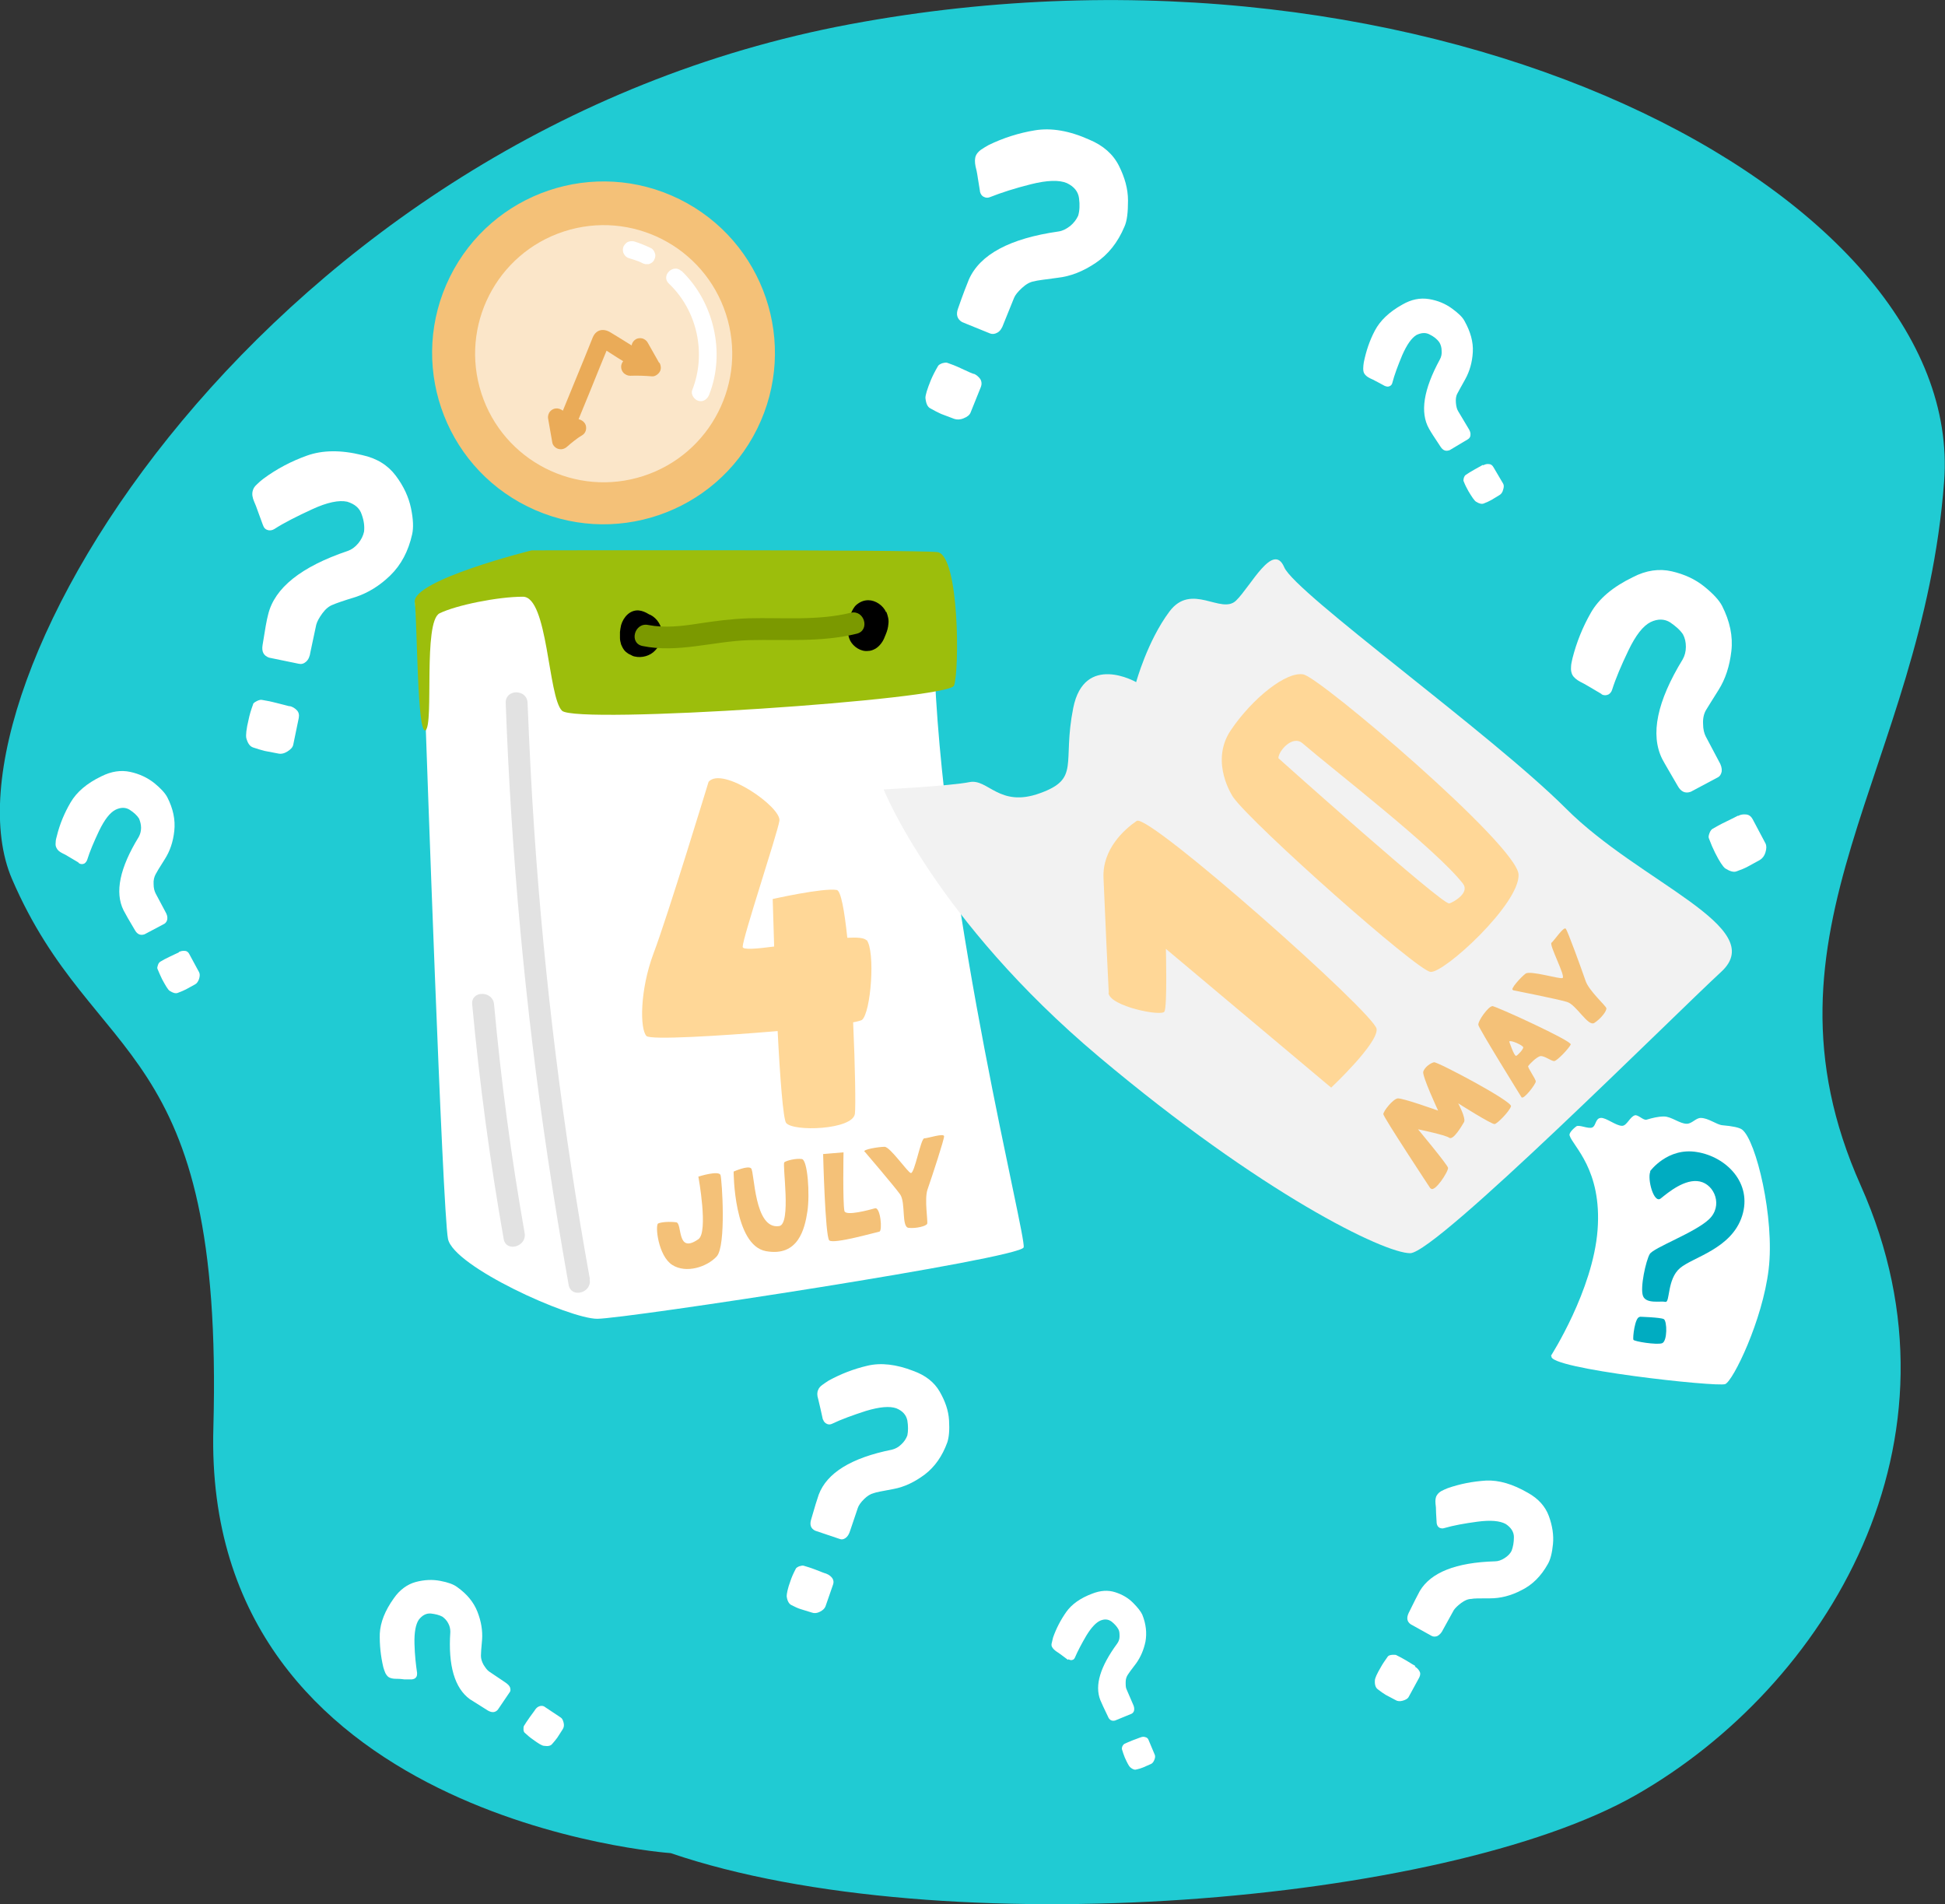 <svg xmlns="http://www.w3.org/2000/svg" id="characters" viewBox="0 0 667.3 653.2"><rect x="0" y="0" width="667.3" height="653.2" fill="#333333" stroke="none"/><path d="M502.7,162.5s4.9,5.8,5.9,7.1c1,1.4,.2,5.5,1.4,5.6,1.2,.1,3-.3,3.1-.7,.1-.4-.5-4.1,0-5.7,.8-2.4,2.8-8.4,2.8-8.9s-2.8,.4-3.3,.4-1.6,5.9-2.2,5.8c-.5,0-3.5-4.4-4.4-4.4s-3.8,.4-3.4,.9Z" style="fill:#898994;"></path><path d="M230.1,635.7s-160.6-11.2-156.9-145.7S32.2,366.8,4.1,301.5C-23.9,236.1,91.9,45.6,291.7,8.3c199.8-37.3,382.8,57.9,375.3,156.9-7.5,99-67.8,153.7-28.6,241.5,39.2,87.8-11.8,171.8-77.2,209.1-65.4,37.3-237.8,51.7-331.1,19.9Z" style="fill:#20cbd3;"></path><g><path d="M146.1,250.5s5.7,165,7.6,174.5c1.9,9.5,41.6,27.4,51.2,27.4s145.3-20.7,146.3-24.5c1-3.8-26.7-112.5-30.5-196.5,0,0-125.9-31.5-144-31.5s-34.3,6.7-34.3,6.7l3.8,43.9Z" style="fill:#fff;"></path><path d="M182.4,188.8s131.5-.3,139.2,.6c7.6,1,7.6,41,5.7,45.8-1.9,4.8-129.7,13.4-134.5,8.6s-4.8-39.1-13.4-39.1-22.9,2.9-28.6,5.7c-5.7,2.9-1.9,38.1-4.8,40.1-2.9,1.9-2.8-36.3-3.7-43.9-1-7.6,40.1-17.8,40.1-17.8Z" style="fill:#9cbe0c;"></path><path d="M202.4,438.9c-9.2-50.9-15.6-102.3-19.1-153.9-1-14.6-1.7-29.2-2.3-43.9-.2-4.8-7.6-4.8-7.5,0,1.9,52.2,6.7,104.2,14.4,155.8,2.2,14.7,4.6,29.3,7.2,43.9,.9,4.7,8.1,2.7,7.2-2Z" style="fill:#e2e2e2;"></path><path d="M180,423c-4.6-26-8.1-52.2-10.5-78.5-.4-4.7-7.9-4.8-7.5,0,2.5,27,6.1,53.8,10.8,80.5,.8,4.7,8,2.7,7.2-2Z" style="fill:#e2e2e2;"></path><path d="M227.1,217.6c.2-2.7-1.6-5.5-4-6.7-.2,0-.4-.2-.5-.2-1.1-.7-2.3-1.2-3.5-1.3-3-.2-5.2,2.3-6,5-.2,.8-.3,1.6-.4,2.4,0,.1,0,.3,0,.4,0,.1,0,.3,0,.4,0,.4,0,.9,0,1.3,0,.7,.2,1.5,.4,2.2,.4,.9,.8,1.8,1.6,2.5,.5,.4,1,.8,1.6,1,.5,.3,.9,.5,1.4,.6,2.5,.6,5.4-.2,7.1-2.1,.4-.4,.8-.9,1.1-1.5,.1-.3,.2-.5,.3-.7,.5-1,.8-2.1,.9-3.2Z"></path><path d="M304,210c-1-2.3-3.6-4.1-6.1-4.1-1.6,0-2.9,.6-4.1,1.6-.9,.8-1.4,1.9-1.9,3-.1,.4-.2,.7-.3,1.1,0,.2-.1,.3-.2,.5-.6,2.6-.9,5.3,.3,7.7,1.1,2.1,3.7,3.8,6.1,3.5,.9,0,1.7-.3,2.6-.8,.8-.5,1.4-1.1,2-1.9,.7-.9,1.1-2,1.5-3,.5-1.2,.8-2.3,.9-3.6,.2-1.4-.2-2.8-.7-4.1Z"></path><path d="M291.9,210.2c-11.5,2.8-23.3,1.6-35,1.9-5.8,.2-11.4,.9-17.2,1.8-5.7,.9-11.6,1.6-17.3,.5-4.7-1-6.7,6.2-2,7.2,12.1,2.5,24.3-1.6,36.5-2,12.4-.3,24.8,.8,37-2.2,4.7-1.1,2.7-8.3-2-7.2Z" style="fill:#7b9900;"></path><path d="M297.3,322.6c-.7-.9-3.2-1.1-6.6-.9-1-9.4-2.2-16.1-3.6-16.4-4.7-.8-22,3.1-22,3.1,0,.7,.2,7.3,.5,16.3-6.2,.8-10.8,1.2-10.8,.1,0-3.1,11.8-38.5,12.6-43.2,.8-4.7-19.6-18.9-24.3-13.4,0,0-14.1,46.3-18.9,58.9-4.7,12.6-4.7,25.9-2.4,28.3,1.4,1.4,24.9,0,45-1.7,.8,15.9,1.9,30.2,2.9,31.5,2.4,3.1,22.8,2.4,23.6-3.1,.3-2.3,.1-16.1-.6-31.4,1.6-.3,2.6-.6,3-.8,3.1-2.4,4.7-23.6,1.6-27.5Z" style="fill:#ffd797;"></path><path d="M239.6,403.6s3.5,19.1,0,21.5c-7.6,5.3-5.4-5.5-7.6-5.8-2.3-.3-5.1-.1-6.2,.4-1.1,.6,0,11.1,4.8,14.2,4.8,3.1,12,.7,15.3-2.9,3.3-3.7,1.8-26.2,1.3-27.9-.6-1.7-7.5,.5-7.5,.5Z" style="fill:#f4c178;"></path><path d="M251.7,402s0,25.2,11.1,27.2c11.1,2,13.3-7.7,14.2-13.6s.1-17.7-1.9-18-5.2,.5-6,1.1,2.5,21.3-1.8,21.9c-8.6,1.3-8.4-18.6-9.6-19.8-1.1-1.1-6,1.1-6,1.1Z" style="fill:#f4c178;"></path><path d="M282.4,395.8s.7,28.3,2.1,29.7,16.1-2.8,17.2-3c1.1-.2,.4-8.5-1.5-8-1.8,.5-10.1,2.8-10.5,.9-.6-3.1-.3-20.1-.3-20.1l-7.1,.6Z" style="fill:#f4c178;"></path><path d="M296.7,395.1s10.1,11.8,12.1,14.6c2,2.8,.4,11.2,2.9,11.5,2.6,.3,6.1-.6,6.4-1.4,.3-.9-1-8.4,.1-11.7,1.7-4.9,5.7-17.1,5.7-18.3s-5.6,.7-6.8,.7-3.3,12.1-4.6,11.9c-1-.1-7.1-9-9-9s-7.7,.9-6.9,1.7Z" style="fill:#f4c178;"></path></g><path d="M336.2,65.5l-.7-4.3c-.3-2.1-.6-3.4-.8-4.1-.3-1.5-.3-2.7,.1-3.7,.3-.7,.9-1.4,1.7-2,.9-.6,1.7-1.1,2.6-1.6,5.1-2.5,10.5-4.2,16-5.1,5.5-.9,11.7,.1,18.6,3.2,4.8,2,8.2,5,10.2,9,2,4,3.1,7.9,3.1,11.9,0,3.9-.3,6.9-1.2,8.9-2.3,5.5-5.6,9.6-9.9,12.5-4.3,2.9-8.6,4.6-13.1,5.1-4.4,.6-7.1,.9-8,1.2-1.4,.2-2.8,1-4.2,2.3-1.4,1.3-2.3,2.4-2.7,3.4l-3.6,8.9c-.5,1.5-1.2,2.5-2.1,3-.9,.5-1.7,.6-2.5,.3l-9.6-3.9c-1.7-1-2.2-2.6-1.4-4.7,1.7-4.9,3-8.2,3.7-9.9,3.8-8.6,14-14.1,30.8-16.5,1.4-.2,2.7-.9,4-1.9,1.2-1,2.1-2.2,2.7-3.5,.5-1.7,.6-3.7,.3-6-.3-2.3-1.7-4-4.2-5.2-2.6-1.1-6.7-1-12.3,.4-5.6,1.4-10.2,2.9-14,4.4-.7,.3-1.4,.3-2,0-.8-.3-1.3-1-1.5-1.9Zm-2.1,62.7c.9,.4,1.6,1,2.2,1.8,.5,.8,.6,1.8,.2,2.8l-3.5,8.7c-.3,.8-1.1,1.5-2.4,2-1.2,.5-2.3,.5-3.2,.2l-4.5-1.7c-1.1-.5-2.3-1.1-3.7-1.9-1-.5-1.5-1.7-1.7-3.6,0-1,.6-3,1.9-6.2,.6-1.4,1.4-3,2.4-4.7,.2-.4,.7-.7,1.5-1,.8-.2,1.4-.3,1.8-.1,1.2,.4,2.8,1,4.9,2,2.1,1,3.5,1.6,4.1,1.8Z" style="fill:#fff;"></path><path d="M475.3,132.5l-2.6-1.4c-1.3-.7-2.1-1.1-2.6-1.3-.9-.4-1.6-1-2-1.6-.3-.5-.4-1-.4-1.8,0-.7,.1-1.4,.2-2.1,.8-3.9,2-7.5,3.8-10.9,1.8-3.4,4.9-6.4,9.4-8.9,3.1-1.8,6.1-2.4,9.2-1.9,3,.5,5.6,1.6,7.8,3.2,2.2,1.6,3.7,3,4.4,4.4,2,3.6,3,7.1,2.8,10.6-.2,3.5-1.1,6.6-2.6,9.3-1.5,2.7-2.4,4.3-2.7,4.9-.5,.9-.6,2-.5,3.2,.1,1.3,.4,2.3,.8,2.9l3.4,5.7c.6,.9,.9,1.7,.8,2.4,0,.7-.4,1.2-.9,1.5l-6.2,3.7c-1.3,.5-2.3,.2-3.2-1.2-2-3-3.3-5-3.9-6.1-3.2-5.6-1.9-13.5,3.7-23.8,.5-.9,.7-1.9,.6-3,0-1.1-.3-2.1-.8-2.9-.7-1-1.8-1.9-3.2-2.6-1.4-.8-2.9-.7-4.6,.1-1.7,1-3.3,3.3-4.9,6.9-1.5,3.6-2.7,6.8-3.4,9.5-.1,.5-.4,.9-.8,1.1-.5,.3-1.1,.3-1.7,0Zm33.6,27.1c.6-.3,1.2-.5,1.9-.4,.7,0,1.2,.4,1.6,1.1l3.3,5.6c.3,.5,.3,1.2,0,2.1-.2,.9-.7,1.5-1.2,1.8l-2.8,1.7c-.7,.4-1.6,.8-2.6,1.2-.7,.3-1.6,.1-2.7-.6-.6-.4-1.4-1.6-2.6-3.6-.5-.9-1.1-2-1.6-3.3-.2-.3-.1-.7,0-1.2,.2-.6,.4-.9,.7-1.1,.7-.5,1.7-1.1,3.1-1.9,1.4-.8,2.3-1.3,2.7-1.5Z" style="fill:#fff;"></path><path d="M492.9,522.5l-.2-3.4c0-1.6-.1-2.7-.2-3.3-.1-1.2,0-2.2,.5-2.9,.3-.5,.8-1,1.5-1.4,.7-.4,1.5-.7,2.2-1,4.3-1.5,8.6-2.3,13.1-2.6,4.5-.2,9.2,1.2,14.4,4.2,3.6,2,6,4.7,7.2,8,1.2,3.3,1.7,6.5,1.4,9.6-.3,3.1-.9,5.4-1.8,6.9-2.3,4.1-5.3,7.1-9,8.9-3.6,1.9-7.2,2.8-10.8,2.8-3.5,0-5.7,0-6.4,.2-1.1,0-2.3,.5-3.5,1.4-1.2,.9-2,1.7-2.5,2.4l-3.7,6.7c-.5,1.1-1.2,1.8-1.9,2.2-.7,.3-1.4,.3-2,0l-7.2-4c-1.3-.9-1.5-2.2-.7-3.9,1.8-3.7,3.1-6.2,3.8-7.5,3.8-6.4,12.4-9.8,25.8-10.2,1.1,0,2.2-.4,3.3-1.1,1.1-.7,1.9-1.5,2.4-2.5,.5-1.3,.8-2.9,.8-4.7,0-1.8-1-3.3-2.8-4.5-2-1.1-5.2-1.4-9.7-.8-4.5,.6-8.3,1.3-11.4,2.2-.6,.2-1.1,.1-1.6-.1-.6-.3-.9-.9-1-1.6Zm-7.5,49.2c.7,.4,1.2,.9,1.6,1.6,.4,.7,.3,1.4-.1,2.2l-3.6,6.6c-.3,.6-1,1-2,1.3-1,.3-1.9,.2-2.5-.2l-3.4-1.8c-.8-.5-1.7-1.1-2.7-1.9-.7-.5-1.1-1.5-1-3,0-.8,.7-2.3,2.1-4.7,.6-1.1,1.4-2.2,2.3-3.5,.2-.3,.6-.5,1.3-.6,.7-.1,1.2,0,1.5,0,.9,.4,2.1,1.1,3.7,2,1.6,1,2.6,1.6,3,1.8Z" style="fill:#fff;"></path><path d="M141.7,576.1h-3c-1.4-.2-2.4-.2-2.9-.2-1,0-1.9-.2-2.5-.6-.4-.3-.8-.8-1.1-1.4-.3-.7-.5-1.3-.7-2-.9-3.8-1.3-7.7-1.2-11.5,.2-3.9,1.8-7.9,4.8-12.1,2-2.9,4.6-4.8,7.5-5.6,3-.8,5.8-.9,8.4-.4,2.7,.5,4.6,1.2,5.8,2.1,3.4,2.4,5.7,5.2,7,8.5,1.3,3.3,1.8,6.5,1.6,9.5-.3,3.1-.4,4.9-.4,5.6,0,1,.3,2,.9,3.1,.7,1.1,1.3,1.9,1.9,2.3l5.5,3.7c.9,.6,1.5,1.2,1.7,1.8,.2,.7,.2,1.3-.2,1.7l-4,5.9c-.9,1-2,1.1-3.4,.3-3-1.9-5.1-3.2-6.2-3.9-5.2-3.8-7.5-11.5-6.7-23.1,0-1-.2-2-.7-2.9-.5-1-1.2-1.7-2-2.3-1.1-.6-2.4-.9-4-1.1-1.6-.1-2.9,.6-4.1,2.1-1.1,1.6-1.6,4.4-1.5,8.3,.1,4,.5,7.3,.9,10,0,.5,0,1-.3,1.4-.3,.5-.8,.7-1.5,.8Zm41.9,10.4c.4-.6,.9-1,1.5-1.2,.6-.2,1.3-.2,1.9,.3l5.4,3.6c.5,.3,.8,1,1,1.9,.2,.9,0,1.6-.4,2.2l-1.8,2.8c-.5,.7-1.1,1.4-1.8,2.2-.5,.6-1.4,.8-2.7,.6-.7,0-2-.8-3.9-2.2-.9-.6-1.8-1.4-2.8-2.3-.2-.2-.4-.6-.4-1.1,0-.6,0-1,.2-1.3,.4-.7,1.1-1.7,2-3,.9-1.3,1.6-2.1,1.8-2.5Z" style="fill:#fff;"></path><path d="M549.5,238.1l-3.7-2.2c-1.8-1.1-3-1.7-3.6-2-1.3-.7-2.3-1.5-2.8-2.5-.3-.7-.5-1.5-.4-2.6,0-1,.3-2,.5-3,1.4-5.5,3.5-10.7,6.3-15.6,2.8-4.9,7.6-8.9,14.4-12.2,4.6-2.4,9.1-3,13.4-2,4.3,1,8,2.7,11.1,5.2,3.1,2.5,5.1,4.7,6.1,6.6,2.7,5.3,3.8,10.5,3.2,15.6s-2,9.5-4.4,13.3c-2.4,3.8-3.8,6.1-4.3,6.9-.7,1.2-1.1,2.8-1,4.7,0,1.9,.4,3.3,.9,4.3l4.5,8.5c.8,1.3,1.1,2.5,1,3.5-.2,1-.6,1.7-1.4,2.1l-9.2,4.9c-1.9,.7-3.4,0-4.5-2-2.6-4.5-4.4-7.5-5.3-9.2-4.2-8.4-1.8-19.8,7-34.2,.7-1.2,1.1-2.7,1.1-4.3,0-1.6-.3-3-1-4.3-1-1.5-2.5-2.8-4.4-4.1-1.9-1.2-4.2-1.3-6.7-.1-2.6,1.3-5.1,4.5-7.6,9.7-2.5,5.2-4.4,9.7-5.6,13.5-.2,.7-.7,1.3-1.2,1.6-.8,.4-1.6,.4-2.4,0Zm46.8,41.8c.9-.5,1.8-.6,2.8-.5,1,.1,1.7,.7,2.2,1.6l4.4,8.3c.4,.8,.4,1.8,0,3.1-.4,1.3-1.1,2.1-1.9,2.6l-4.2,2.3c-1.1,.6-2.4,1.1-3.8,1.6-1,.4-2.3,0-3.9-1-.8-.6-2-2.4-3.5-5.4-.7-1.4-1.4-3-2.1-4.9-.2-.4-.1-1,.2-1.8,.3-.8,.7-1.3,1.1-1.5,1-.6,2.6-1.5,4.7-2.5,2.1-1,3.4-1.7,4-2Z" style="fill:#fff;"></path><path d="M282.3,486.9l-.8-3.6c-.4-1.7-.7-2.9-.8-3.4-.4-1.2-.4-2.3,0-3.1,.2-.6,.7-1.2,1.4-1.7,.7-.5,1.4-1,2.2-1.5,4.2-2.3,8.6-4,13.3-5.1,4.6-1.1,9.9-.5,15.8,1.8,4.1,1.5,7.1,3.8,9,7.1,1.9,3.3,3,6.5,3.2,9.8,.2,3.3,0,5.8-.6,7.6-1.7,4.7-4.3,8.4-7.7,11-3.5,2.6-7,4.3-10.8,5-3.7,.7-6,1.1-6.7,1.4-1.2,.3-2.3,1-3.4,2.1-1.1,1.1-1.8,2.1-2.1,3l-2.6,7.7c-.4,1.3-.9,2.1-1.6,2.6-.7,.5-1.4,.6-2.1,.3l-8.3-2.8c-1.5-.7-2-2-1.4-3.9,1.2-4.2,2.1-7.1,2.6-8.5,2.8-7.4,11.1-12.6,25.1-15.4,1.2-.3,2.3-.9,3.2-1.8,1-.9,1.7-2,2.1-3.1,.3-1.5,.3-3.2,0-5.1-.4-1.9-1.6-3.3-3.8-4.2-2.3-.8-5.7-.5-10.4,.9-4.6,1.5-8.5,2.9-11.6,4.4-.6,.3-1.2,.3-1.7,.1-.7-.3-1.2-.8-1.4-1.5Zm1.3,53c.8,.3,1.4,.8,1.9,1.4,.5,.7,.6,1.5,.3,2.3l-2.6,7.5c-.3,.7-.9,1.3-1.9,1.8-1,.5-1.9,.6-2.7,.3l-3.9-1.2c-1-.3-2-.8-3.2-1.4-.8-.4-1.4-1.4-1.6-3,0-.8,.3-2.6,1.3-5.3,.4-1.2,1-2.6,1.8-4.1,.1-.3,.5-.6,1.2-.9,.7-.2,1.2-.3,1.5-.2,1,.3,2.4,.7,4.2,1.4,1.8,.7,3,1.2,3.5,1.3Z" style="fill:#fff;"></path><path d="M90.2,180.1l-1.5-4.1c-.7-2-1.2-3.3-1.5-3.9-.6-1.4-.8-2.6-.5-3.7,.2-.8,.6-1.5,1.4-2.2,.7-.7,1.5-1.4,2.3-2,4.6-3.4,9.6-6,14.9-7.9,5.3-1.9,11.6-2,18.9-.2,5.1,1.1,8.9,3.5,11.6,7.1,2.7,3.6,4.4,7.3,5.2,11.1,.8,3.8,.9,6.8,.4,9-1.3,5.8-3.8,10.5-7.5,14.1-3.7,3.6-7.7,6-11.9,7.4-4.3,1.3-6.8,2.2-7.7,2.6-1.4,.5-2.6,1.5-3.7,3-1.1,1.5-1.8,2.8-2.1,3.9l-2,9.4c-.2,1.5-.7,2.6-1.5,3.3-.8,.7-1.6,.9-2.5,.7l-10.2-2.1c-1.9-.7-2.6-2.1-2.2-4.4,.8-5.1,1.4-8.6,1.9-10.4,2.2-9.1,11.3-16.4,27.3-21.8,1.4-.5,2.5-1.3,3.6-2.6,1-1.2,1.7-2.6,2-4,.2-1.8,0-3.7-.8-5.9-.7-2.2-2.4-3.6-5-4.4-2.8-.6-6.8,.2-12,2.6-5.2,2.4-9.6,4.6-13,6.8-.7,.4-1.3,.5-2,.4-.9-.2-1.5-.7-1.8-1.6Zm9.1,62.1c1,.2,1.8,.7,2.5,1.4,.7,.7,.9,1.6,.7,2.7l-1.9,9.2c-.2,.9-.9,1.6-2,2.3-1.1,.7-2.2,.9-3.1,.7l-4.7-.9c-1.2-.3-2.5-.7-4-1.2-1.1-.4-1.8-1.4-2.3-3.2-.2-1,0-3.1,.8-6.4,.3-1.5,.8-3.2,1.5-5.1,0-.4,.5-.8,1.3-1.2,.8-.4,1.4-.5,1.8-.4,1.2,.2,2.9,.5,5.2,1.1,2.2,.6,3.7,.9,4.3,1.1Z" style="fill:#fff;"></path><path d="M26.8,295.8l-2.7-1.6c-1.3-.8-2.2-1.3-2.7-1.5-1-.5-1.7-1.1-2-1.8-.3-.5-.4-1.1-.3-1.9,0-.8,.2-1.5,.4-2.2,1-4.1,2.6-7.9,4.7-11.5,2.1-3.6,5.6-6.6,10.6-9,3.4-1.7,6.7-2.2,9.9-1.5,3.2,.7,5.9,2,8.2,3.8,2.2,1.8,3.7,3.4,4.5,4.9,2,3.9,2.8,7.7,2.4,11.5-.4,3.8-1.5,7-3.3,9.8-1.8,2.8-2.8,4.5-3.1,5.1-.5,.9-.8,2.1-.7,3.4,0,1.4,.3,2.4,.7,3.2l3.3,6.2c.6,1,.8,1.8,.7,2.6-.1,.7-.5,1.3-1,1.6l-6.8,3.6c-1.4,.5-2.5,0-3.3-1.4-2-3.3-3.2-5.5-3.9-6.8-3.1-6.2-1.3-14.6,5.2-25.2,.5-.9,.8-2,.8-3.1,0-1.2-.3-2.2-.7-3.2-.7-1.1-1.8-2.1-3.2-3-1.4-.9-3.1-.9-4.9,0-1.9,1-3.7,3.3-5.6,7.2-1.8,3.8-3.2,7.1-4.1,10-.2,.5-.5,.9-.9,1.2-.6,.3-1.2,.3-1.8,0Zm34.5,30.8c.7-.3,1.3-.5,2.1-.4,.7,0,1.3,.5,1.6,1.2l3.3,6.1c.3,.6,.3,1.3,0,2.3-.3,.9-.8,1.6-1.4,1.9l-3.1,1.7c-.8,.4-1.7,.8-2.8,1.2-.8,.3-1.7,0-2.8-.7-.6-.4-1.4-1.8-2.6-4-.5-1-1-2.2-1.6-3.6-.1-.3,0-.7,.2-1.3,.2-.6,.5-.9,.8-1.1,.8-.5,1.9-1.1,3.4-1.8,1.5-.7,2.5-1.2,3-1.4Z" style="fill:#fff;"></path><path d="M366.4,569.4l-2-1.5c-1-.7-1.6-1.2-2-1.4-.7-.5-1.2-1-1.5-1.6-.2-.4-.2-.9,0-1.5,.1-.6,.3-1.2,.4-1.7,1.1-3.1,2.6-6,4.5-8.7,1.9-2.7,4.9-4.8,8.9-6.3,2.8-1.1,5.4-1.3,7.9-.5,2.5,.8,4.5,2,6.1,3.6,1.6,1.6,2.7,3,3.2,4.1,1.3,3.2,1.6,6.3,1.1,9.2-.6,2.9-1.7,5.4-3.2,7.5-1.6,2.1-2.5,3.3-2.8,3.8-.5,.7-.8,1.6-.8,2.6,0,1.1,0,1.9,.3,2.5l2.2,5.1c.4,.8,.5,1.5,.4,2.1-.1,.6-.5,1-.9,1.2l-5.6,2.3c-1.1,.3-2-.1-2.5-1.4-1.3-2.7-2.2-4.6-2.6-5.6-2-5.1,0-11.5,5.8-19.4,.5-.7,.8-1.5,.8-2.4,0-.9,0-1.8-.4-2.5-.5-.9-1.3-1.8-2.3-2.6-1.1-.8-2.3-1-3.8-.4-1.5,.6-3.2,2.4-4.9,5.2-1.7,2.9-3,5.4-3.9,7.5-.2,.4-.4,.7-.8,.8-.5,.2-.9,.1-1.4-.2Zm24.9,26.6c.5-.2,1.1-.3,1.6-.1,.6,.1,1,.5,1.2,1.1l2.1,5c.2,.5,.1,1.1-.2,1.8-.3,.7-.7,1.2-1.3,1.4l-2.5,1.1c-.7,.3-1.4,.5-2.3,.7-.6,.2-1.3,0-2.2-.8-.4-.4-1-1.5-1.8-3.3-.3-.8-.7-1.8-1-2.9,0-.2,0-.6,.2-1,.2-.4,.5-.7,.7-.8,.6-.3,1.6-.7,2.8-1.2,1.3-.5,2.1-.8,2.4-.9Z" style="fill:#fff;"></path><g><path d="M532.1,465.1s14.4-22.4,16-43.1c1.6-20.8-8.5-28.8-9.6-32.5-.2-.6,.6-1.8,2.3-3.1,.9-.7,4,.9,5.4,.4,1.4-.5,1.1-3.2,3-3.3,1.8-.2,5.3,2.8,7.4,2.7,1.6-.1,2.6-3.1,4.3-3.6,1.1-.3,2.9,1.8,4,1.5,2-.6,4-1.1,6-1.1,2.5,0,5.4,2.5,7.8,2.5,1.8,0,3.1-2,4.8-2,2.6,0,5.4,2.3,7.4,2.5,3.5,.3,5.9,.8,6.8,1.5,4.8,3.7,11.2,30.4,9.1,47.9-2.1,17.6-12.2,38.3-14.9,39.4s-61.2-5.3-59.6-9.6Z" style="fill:#fff;"></path><path d="M566.1,401.8s6-8.3,16.1-6.6c10,1.6,19.1,10.6,15.5,21.9-3.6,11.3-16.8,14.1-21.3,17.9-4.5,3.8-3.4,11.9-5,11.6-1.6-.4-6.6,.8-7.7-2-1.1-2.8,1-12.2,2.3-14.4,1.3-2.2,15.4-7.3,20.3-11.9,4.9-4.6,2-11.9-3.1-13-5.1-1.1-10.9,3.8-13.4,5.8-2.4,2-4.7-6.7-3.6-9.2Z" style="fill:#00acc1;"></path><path d="M562.6,451.7s7,.2,8.2,.8c1.2,.6,1.3,7.7-.6,8.3s-9.5-.6-9.8-1.2,.5-7.7,2.1-7.8Z" style="fill:#00acc1;"></path></g><g><path d="M303.2,270.9s17.8,44.5,73.8,91.6c56,47.1,97.9,67.4,106.8,67.4s90.3-81.4,106.8-96.6c16.5-15.3-28-30.5-53.4-56-25.4-25.4-92.8-73.8-96.6-82.7-3.8-8.9-11.4,6.4-16.5,11.4s-15.3-6.4-22.9,3.8c-7.6,10.2-11.4,24.2-11.4,24.2,0,0-17.8-10.2-21.6,8.9-3.8,19.1,2.5,24.2-11.4,29.2-14,5.1-17.8-5.1-24.2-3.8-6.4,1.3-29.2,2.5-29.2,2.5Z" style="fill:#f2f2f2;"></path><path d="M380.4,340.6c-.1-1.4-1.4-29.3-1.8-39.3-.5-10.1,7.3-16.9,11.4-19.7,4.1-2.7,81.9,66.3,82.3,71.4,.5,5-15.6,20.1-15.6,20.1l-56.7-47.6s.5,19.7-.5,21.5c-.9,1.8-18.8-1.8-19.2-6.4Z" style="fill:#ffd797;"></path><path d="M447.4,231.4c-5.9-1.4-17.8,8.2-25.2,19.2-7.3,11,.9,22.9,.9,22.9,6.9,9.6,63.1,59.5,67.7,59.9,4.6,.5,30.6-23.3,30.2-33.4-.5-10.1-67.7-67.2-73.7-68.6Zm49.8,78.5c-2.2,.7-58.6-49.8-58.6-49.8,0-2.5,4.9-8.1,8.3-5.1,10.7,9.2,45.6,36.1,55,48.1,2.5,3.2-3.3,6.4-4.6,6.8Z" style="fill:#ffd797;"></path><path d="M511.9,345.2c-1.2,0-4.9,5-4.7,6.4,.2,1.3,14.8,24.8,14.8,24.8,.7,1,4.9-4.5,4.9-5.4s-2.9-4.8-2.6-5.3c.3-.5,2.9-3.2,4.2-3.4,1.3-.2,3.7,1.7,4.7,1.7s5.2-4.5,5.7-5.7c.5-1.2-25.8-13.2-27-13.2Zm8.3,17c-.7,.3-2.4-4.9-2.4-4.9,.3-.7,4.8,1.3,4.8,2s-1.7,2.5-2.4,2.9Z" style="fill:#f4c178;"></path><path d="M519.1,339.7s15.2,3,18.5,4c3.3,1,7.2,8.6,9.4,7.2,2.2-1.4,4.4-4.2,4.1-5.1s-6-6-7.1-9.3c-1.7-4.9-6.1-17-6.8-17.9-.7-.9-4,4.1-4.9,4.8-.9,.7,4.9,11.5,3.8,12.1-.9,.5-11.1-2.7-12.7-1.5-1.6,1.2-5.5,5.5-4.3,5.6Z" style="fill:#f4c178;"></path><path d="M490.7,407.6s-16.1-24.4-16.1-25.4,3.2-5.1,4.9-5.4c1.7-.2,13.9,4.2,13.9,4.2,0,0-5.6-12-5.1-13.4,.5-1.5,2.4-2.9,3.7-3.2,1.2-.2,26.9,13.4,26.4,15.1-.5,1.7-4.6,5.9-5.6,6.1-1,.2-12.5-7.1-12.5-7.1,0,0,2.7,5.1,2,6.4-.7,1.2-3.7,6.4-5.1,5.4s-10.7-2.9-10.7-2.9c0,0,10,12,10.3,13.2,.2,1.2-4.6,8.6-5.9,7.1Z" style="fill:#f4c178;"></path></g><g><circle cx="207.2" cy="121.2" r="58.8" transform="translate(6.6 253.1) rotate(-63.7)" style="fill:#f4c178;"></circle><circle cx="207.2" cy="121.2" r="44.1" transform="translate(-27.4 70.1) rotate(-18)" style="fill:#fff; opacity:.6;"></circle><path d="M226.1,124.4c-1.3-2.3-2.6-4.6-3.9-6.9-.4-.7-1.1-1.2-1.8-1.4-.7-.2-1.7-.1-2.3,.3-.8,.5-1.3,1.3-1.4,2.1-2.4-1.5-4.8-3-7.3-4.5-2.5-1.5-5-.9-6.1,1.9-.9,2.2-1.8,4.5-2.7,6.7-2.5,6.1-5,12.2-7.5,18.3-.2-.2-.4-.3-.6-.4-.7-.4-1.6-.5-2.3-.3-.7,.2-1.4,.7-1.8,1.4-.4,.8-.5,1.5-.3,2.3l1.4,8c.2,1,1.2,1.9,2.1,2.1,1.1,.3,2.1,0,3-.8,.8-.7,1.6-1.4,2.4-2,.8-.6,1.7-1.3,2.6-1.8,.7-.4,1.2-1,1.4-1.8,.2-.7,.1-1.7-.3-2.3-.5-.8-1.3-1.3-2.2-1.5,1.3-3.2,2.6-6.3,3.9-9.5,1.1-2.8,2.3-5.6,3.4-8.4,.5-1.3,1.1-2.6,1.6-3.9,.2-.6,.5-1.1,.7-1.7,1.3,.8,2.6,1.7,3.9,2.5l1.8,1.1c-.4,.5-.7,1.2-.7,1.9,0,.8,.3,1.6,.9,2.2,.6,.5,1.3,.9,2.2,.9,2.5-.1,5,0,7.5,.2,1,.1,2.1-.7,2.6-1.5,.6-.9,.5-2.1,0-3.1Z" style="fill:#eaab58;"></path><path d="M233.8,93c-2.8-2.7-7.2,1.6-4.3,4.3,9.8,9.3,12.9,24.1,8,36.5-.6,1.5,.7,3.3,2.1,3.7,1.7,.5,3.1-.6,3.7-2.1,5.7-14.4,1.6-31.9-9.5-42.5Z" style="fill:#fff;"></path><path d="M224.7,86.9c-.2-.7-.7-1.5-1.4-1.8-1.9-.9-3.8-1.7-5.8-2.3-.8-.2-1.7,0-2.3,.3-.6,.4-1.2,1.1-1.4,1.8-.2,.8-.1,1.7,.3,2.3,.4,.7,1,1.2,1.8,1.4,1.1,.3,2.2,.7,3.3,1.1,.4,.2,.7,.3,1.1,.5,.3,.2,.7,.3,1.1,.4,.4,0,.8,0,1.2,0,.7-.2,1.5-.7,1.8-1.4,.4-.7,.6-1.6,.3-2.3Z" style="fill:#fff;"></path></g></svg>